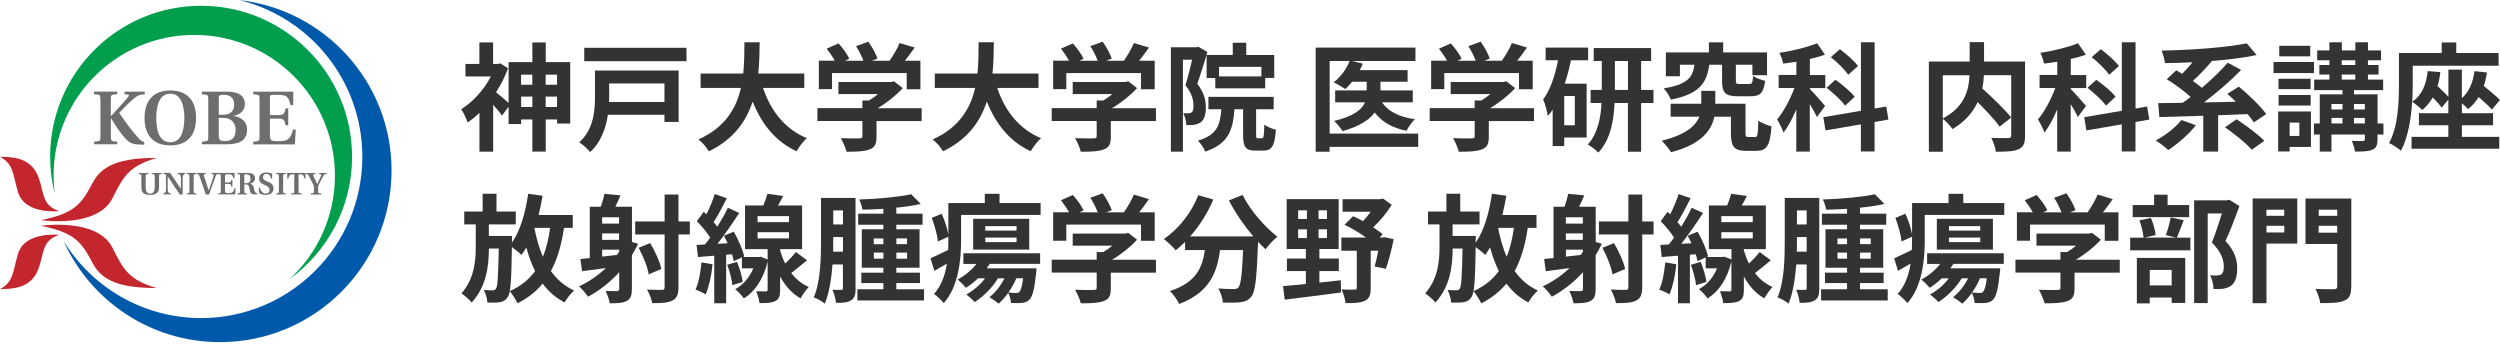 <svg width="215" height="30" viewBox="0 0 215 30" fill="none" xmlns="http://www.w3.org/2000/svg">
<path d="M49.037 5.345V10.625H47.911V10.275H46.933V13.037H45.783V10.275H44.818V10.667H43.739V9.173L43.176 9.938C43.004 9.695 42.702 9.333 42.412 9.013V13.043H41.233V9.701C40.901 10.021 40.557 10.305 40.213 10.536C40.112 10.216 39.84 9.618 39.656 9.398C40.652 8.782 41.618 7.727 42.216 6.578H40.03V5.499H41.227V3.645H42.406V5.499H42.821L43.034 5.452L43.686 5.873C43.437 6.596 43.069 7.295 42.661 7.935C42.963 8.166 43.467 8.61 43.739 8.853V5.345H45.783V3.65H46.933V5.345H49.037ZM44.812 6.424V7.289H45.778V6.424H44.812ZM45.783 9.203V8.308H44.818V9.203H45.783ZM46.927 6.424V7.289H47.905V6.424H46.927ZM47.905 9.203V8.308H46.927V9.203H47.905Z" fill="#333333"/>
<path d="M58.363 10.489H57.143V9.872H52.278C52.106 11.022 51.685 12.237 50.749 13.078C50.565 12.835 50.085 12.391 49.812 12.242C51.063 11.123 51.169 9.511 51.169 8.284V6.068H58.363V10.489ZM59.039 4.112V5.262H50.245V4.112H59.039ZM52.39 7.176V8.296C52.39 8.444 52.39 8.61 52.378 8.77H57.143V7.176H52.39Z" fill="#333333"/>
<path d="M65.621 7.567C66.285 9.528 67.505 11.111 69.39 11.881C69.088 12.13 68.696 12.669 68.501 13.007C66.676 12.154 65.508 10.678 64.726 8.734C64.181 10.417 63.096 11.988 60.957 13.013C60.768 12.681 60.412 12.248 60.062 11.994C62.368 10.969 63.328 9.291 63.719 7.561H60.252V6.323H63.92C64.021 5.375 64.009 4.462 64.021 3.632H65.331C65.319 4.456 65.313 5.386 65.212 6.323H69.171V7.561H65.627L65.621 7.567Z" fill="#333333"/>
<path d="M79.257 10.412H75.381V11.751C75.381 12.373 75.251 12.687 74.759 12.859C74.285 13.031 73.663 13.049 72.803 13.049C72.721 12.705 72.489 12.201 72.312 11.881C72.958 11.911 73.704 11.911 73.906 11.899C74.119 11.899 74.166 11.857 74.166 11.715V10.406H70.297V9.297H74.166V8.64H74.741C75.002 8.48 75.275 8.29 75.517 8.089H72.104V7.052H76.626L76.886 6.992L77.639 7.579C77.076 8.195 76.288 8.829 75.476 9.303H79.263V10.412H79.257ZM71.547 7.668H70.421V5.22H71.79C71.606 4.889 71.334 4.498 71.097 4.183L72.116 3.733C72.466 4.124 72.869 4.658 73.035 5.055L72.673 5.226H74.255C74.113 4.835 73.864 4.349 73.621 3.97L74.676 3.585C74.996 4.018 75.328 4.634 75.464 5.037L74.978 5.226H76.501C76.833 4.752 77.177 4.166 77.366 3.698L78.664 4.089C78.391 4.48 78.101 4.877 77.817 5.226H79.156V7.674H77.977V6.281H71.553V7.674L71.547 7.668Z" fill="#333333"/>
<path d="M85.761 7.567C86.425 9.528 87.646 11.111 89.53 11.881C89.228 12.13 88.837 12.669 88.641 13.007C86.816 12.154 85.649 10.678 84.867 8.734C84.322 10.417 83.237 11.988 81.098 13.013C80.908 12.681 80.553 12.248 80.203 11.994C82.508 10.969 83.468 9.291 83.859 7.561H80.393V6.323H84.061C84.162 5.375 84.15 4.462 84.162 3.632H85.471C85.459 4.456 85.453 5.386 85.353 6.323H89.311V7.561H85.767L85.761 7.567Z" fill="#333333"/>
<path d="M99.405 10.412H95.53V11.751C95.53 12.373 95.399 12.687 94.907 12.859C94.433 13.031 93.811 13.049 92.952 13.049C92.869 12.705 92.638 12.201 92.46 11.881C93.106 11.911 93.853 11.911 94.054 11.899C94.267 11.899 94.315 11.857 94.315 11.715V10.406H90.445V9.297H94.315V8.64H94.89C95.15 8.48 95.423 8.29 95.666 8.089H92.253V7.052H96.774L97.035 6.992L97.787 7.579C97.224 8.195 96.436 8.829 95.624 9.303H99.411V10.412H99.405ZM91.696 7.668H90.57V5.22H91.939C91.755 4.889 91.482 4.498 91.245 4.183L92.264 3.733C92.614 4.124 93.017 4.658 93.183 5.055L92.822 5.226H94.404C94.261 4.835 94.013 4.349 93.77 3.97L94.825 3.585C95.144 4.018 95.476 4.634 95.613 5.037L95.127 5.226H96.65C96.981 4.752 97.325 4.166 97.515 3.698L98.812 4.089C98.54 4.48 98.25 4.877 97.965 5.226H99.304V7.674H98.125V6.281H91.702V7.674L91.696 7.668Z" fill="#333333"/>
<path d="M103.842 4.468C103.581 5.322 103.249 6.424 102.965 7.206C103.569 7.971 103.7 8.646 103.7 9.233C103.7 9.879 103.569 10.299 103.255 10.524C103.095 10.637 102.9 10.696 102.669 10.738C102.497 10.756 102.266 10.768 102.023 10.756C102.011 10.471 101.922 10.021 101.762 9.736C101.946 9.748 102.082 9.748 102.206 9.748C102.319 9.736 102.408 9.719 102.491 9.659C102.603 9.576 102.639 9.375 102.639 9.096C102.639 8.634 102.509 8.006 101.946 7.336C102.147 6.702 102.36 5.825 102.52 5.138H101.732V13.043H100.695V4.065H102.882L103.054 4.018L103.842 4.474V4.468ZM108.517 11.893C108.677 11.893 108.707 11.745 108.731 10.714C108.95 10.898 109.436 11.088 109.726 11.159C109.626 12.569 109.365 12.954 108.648 12.954H107.972C107.095 12.954 106.906 12.61 106.906 11.585V9.399H106.159C106.04 11.224 105.614 12.379 103.652 13.037C103.552 12.753 103.249 12.314 103.018 12.101C104.63 11.615 104.932 10.803 105.033 9.399H103.925V8.332H109.537V9.399H108.026V11.573C108.026 11.864 108.043 11.893 108.186 11.893H108.517ZM106.017 4.729V3.674H107.178V4.729H109.584V6.702H108.808V7.597H104.517V6.708H103.771V4.723H106.017V4.729ZM108.482 5.748H104.837V6.572H108.482V5.748Z" fill="#333333"/>
<path d="M121.96 12.628H114.345V13.049H113.148V4.095H121.729V5.244H116.277L117.196 5.475C117.125 5.665 117.036 5.849 116.935 6.032H121.053V7.028H118.719V7.775H121.498V8.8H118.849C119.382 9.588 120.342 10.068 121.682 10.252C121.421 10.495 121.107 10.939 120.965 11.247C119.714 10.998 118.837 10.471 118.227 9.677C117.765 10.299 116.917 10.868 115.465 11.277C115.317 11.034 114.974 10.625 114.731 10.4C116.443 9.997 117.131 9.404 117.391 8.8H114.825V7.775H117.534V7.028H116.283C116.094 7.271 115.892 7.478 115.691 7.662C115.459 7.49 114.968 7.212 114.695 7.075C115.288 6.631 115.803 5.938 116.064 5.244H114.351V11.49H121.966V12.628H121.96Z" fill="#333333"/>
<path d="M131.913 10.412H128.037V11.751C128.037 12.373 127.907 12.687 127.415 12.859C126.941 13.031 126.319 13.049 125.46 13.049C125.377 12.705 125.146 12.201 124.968 11.881C125.614 11.911 126.36 11.911 126.562 11.899C126.775 11.899 126.823 11.857 126.823 11.715V10.406H122.953V9.297H126.823V8.64H127.397C127.658 8.48 127.931 8.29 128.174 8.089H124.76V7.052H129.282L129.543 6.992L130.301 7.579C129.738 8.195 128.95 8.829 128.138 9.303H131.925V10.412H131.913ZM124.203 7.668H123.078V5.22H124.446C124.263 4.889 123.996 4.498 123.753 4.183L124.772 3.733C125.122 4.124 125.531 4.658 125.691 5.055L125.329 5.226H126.912C126.769 4.835 126.52 4.349 126.278 3.97L127.332 3.585C127.652 4.018 127.99 4.634 128.12 5.037L127.635 5.226H129.157C129.489 4.752 129.833 4.166 130.023 3.698L131.32 4.089C131.048 4.48 130.757 4.877 130.473 5.226H131.812V7.674H130.633V6.281H124.209V7.674L124.203 7.668Z" fill="#333333"/>
<path d="M135.099 5.191C134.969 5.867 134.785 6.548 134.566 7.194H136.45V11.828H134.524V12.563H133.529V9.428C133.398 9.618 133.256 9.813 133.114 9.979C133.072 9.659 132.871 8.889 132.711 8.551C133.327 7.727 133.736 6.507 133.991 5.185H132.924V4.095H136.58V5.185H135.099V5.191ZM135.431 8.255H134.524V10.773H135.431V8.255ZM142.198 8.859H141.137V13.049H140V8.859H138.85C138.791 10.341 138.5 12.024 137.458 13.12C137.256 12.906 136.823 12.575 136.551 12.426C137.416 11.49 137.671 10.092 137.73 8.859H136.794V7.733H137.754V5.244H137.06V4.136H141.997V5.244H141.137V7.733H142.198V8.859ZM140.006 7.733V5.244H138.88V7.733H140.006Z" fill="#333333"/>
<path d="M150.932 11.793C151.145 11.793 151.181 11.621 151.222 10.364C151.465 10.578 152.028 10.779 152.348 10.868C152.235 12.527 151.927 12.972 151.056 12.972H150.149C149.16 12.972 148.858 12.628 148.858 11.449V10.039H147.435C147.187 11.206 146.327 12.415 143.708 13.09C143.536 12.788 143.163 12.367 142.914 12.101C145.012 11.579 145.835 10.803 146.15 10.033H143.673V8.924H146.31V7.816H147.518V8.924H150.114V11.431C150.114 11.745 150.155 11.781 150.363 11.781H150.92L150.932 11.793ZM146.997 5.565C146.778 7.117 146.203 8.071 143.69 8.569C143.59 8.267 143.299 7.822 143.074 7.603C145.16 7.259 145.575 6.637 145.723 5.57H144.473V6.56H143.264V4.504H146.967V3.639H148.194V4.504H151.963V6.465H150.706V5.57H149.284V6.922C149.284 7.194 149.326 7.224 149.628 7.224H150.434C150.677 7.224 150.724 7.135 150.766 6.536C150.985 6.696 151.483 6.88 151.803 6.951C151.672 8 151.358 8.279 150.564 8.279H149.438C148.342 8.279 148.099 7.947 148.099 6.939V5.57H146.991L146.997 5.565Z" fill="#333333"/>
<path d="M156.247 10.056C156.129 9.771 155.886 9.351 155.643 8.948V13.037H154.481V9.41C154.15 10.186 153.776 10.903 153.385 11.407C153.273 11.063 153.012 10.571 152.828 10.269C153.391 9.623 153.954 8.545 154.321 7.567H152.964V6.447H154.487V5.309C154.096 5.369 153.723 5.428 153.35 5.469C153.308 5.197 153.16 4.806 153.03 4.545C154.179 4.373 155.435 4.059 156.271 3.721L156.947 4.699C156.555 4.847 156.111 4.972 155.649 5.072V6.453H156.976V7.573H155.649V7.656C155.939 7.94 156.769 8.883 156.958 9.114L156.253 10.062L156.247 10.056ZM161.213 10.489V13.025H160.034V10.696L156.994 11.217L156.804 10.08L160.04 9.528V3.632H161.219V9.333L162.215 9.161L162.404 10.281L161.213 10.494V10.489ZM158.683 9.09C158.369 8.646 157.664 8 157.083 7.549L157.847 6.862C158.422 7.265 159.169 7.887 159.501 8.32L158.683 9.084V9.09ZM158.944 6.429C158.659 5.997 158.007 5.351 157.444 4.918L158.232 4.231C158.778 4.646 159.483 5.238 159.785 5.683L158.949 6.429H158.944Z" fill="#333333"/>
<path d="M174.155 11.668C174.155 12.314 174.025 12.646 173.598 12.835C173.183 13.025 172.537 13.049 171.643 13.049C171.601 12.705 171.423 12.171 171.252 11.857C171.844 11.887 172.52 11.875 172.709 11.875C172.899 11.863 172.964 11.816 172.964 11.632V6.465H170.618C170.6 6.838 170.558 7.212 170.475 7.603C171.335 8.379 172.419 9.416 172.964 10.109L171.975 10.886C171.572 10.329 170.813 9.517 170.078 8.782C169.687 9.629 169.012 10.453 167.915 11.099C167.744 10.856 167.37 10.435 167.08 10.21V13.049H165.883V5.292H169.391V3.621H170.629V5.292H174.155V11.656V11.668ZM167.08 10.186C168.982 9.197 169.326 7.709 169.379 6.471H167.08V10.186Z" fill="#333333"/>
<path d="M178.685 10.056C178.566 9.771 178.323 9.351 178.08 8.948V13.037H176.919V9.41C176.587 10.186 176.214 10.903 175.823 11.407C175.71 11.063 175.449 10.571 175.266 10.269C175.829 9.623 176.392 8.545 176.759 7.567H175.402V6.447H176.925V5.309C176.534 5.369 176.16 5.428 175.787 5.469C175.746 5.197 175.597 4.806 175.467 4.545C176.617 4.373 177.873 4.059 178.709 3.721L179.384 4.699C178.993 4.847 178.549 4.972 178.086 5.072V6.453H179.414V7.573H178.086V7.656C178.377 7.94 179.206 8.883 179.396 9.114L178.691 10.062L178.685 10.056ZM183.651 10.489V13.025H182.471V10.696L179.431 11.217L179.242 10.08L182.477 9.528V3.632H183.657V9.333L184.652 9.161L184.842 10.281L183.651 10.494V10.489ZM181.12 9.09C180.806 8.646 180.101 8 179.52 7.549L180.285 6.862C180.86 7.265 181.606 7.887 181.938 8.32L181.12 9.084V9.09ZM181.381 6.429C181.097 5.997 180.445 5.351 179.882 4.918L180.67 4.231C181.215 4.646 181.92 5.238 182.223 5.683L181.387 6.429H181.381Z" fill="#333333"/>
<path d="M188.845 10.773C188.223 11.567 187.251 12.397 186.469 12.901C186.22 12.67 185.693 12.267 185.391 12.077C186.208 11.656 187.085 10.969 187.607 10.323L188.845 10.773ZM193.823 10.518C193.693 10.305 193.503 10.068 193.29 9.813C192.442 9.843 191.595 9.884 190.759 9.914V13.037H189.479V9.956C188.069 10.003 186.748 10.039 185.705 10.068L185.604 8.871C186.22 8.859 186.931 8.853 187.708 8.842C187.927 8.693 188.158 8.522 188.395 8.338C187.844 7.834 187.026 7.23 186.339 6.809L187.162 6.045C187.322 6.133 187.494 6.234 187.666 6.347C187.968 6.045 188.282 5.701 188.555 5.357C187.749 5.399 186.943 5.416 186.185 5.428C186.155 5.114 186.013 4.634 185.894 4.35C188.496 4.302 191.435 4.089 193.225 3.728L194.072 4.735C192.946 4.978 191.583 5.138 190.185 5.25L190.214 5.268C189.711 5.861 189.118 6.477 188.585 6.963C188.869 7.165 189.142 7.366 189.361 7.556C190.185 6.85 190.991 6.074 191.589 5.393L192.739 6.015C191.802 6.981 190.635 7.976 189.545 8.806C190.433 8.794 191.358 8.776 192.282 8.747C192.033 8.504 191.779 8.273 191.548 8.071L192.537 7.449C193.355 8.124 194.404 9.12 194.896 9.807L193.829 10.53L193.823 10.518ZM192.342 10.258C193.136 10.773 194.202 11.556 194.73 12.113L193.651 12.877C193.189 12.332 192.152 11.508 191.346 10.945L192.342 10.258Z" fill="#333333"/>
<path d="M199.008 6.281H195.523V5.333H199.008V6.281ZM198.741 12.634H196.91V13.025H195.92V9.588H198.741V12.628V12.634ZM198.712 7.668H195.95V6.773H198.712V7.668ZM195.956 8.171H198.717V9.078H195.956V8.171ZM198.682 4.847H196.015V3.94H198.682V4.847ZM196.91 10.542V11.691H197.746V10.542H196.91ZM204.969 11.567H204.465V11.982C204.465 12.486 204.365 12.728 204.021 12.877C203.689 13.025 203.197 13.037 202.522 13.037C202.492 12.752 202.374 12.373 202.249 12.112C202.64 12.13 203.085 12.13 203.203 12.13C203.334 12.118 203.375 12.088 203.375 11.97V11.567H200.507V13.037H199.5V11.567H198.996V10.619H199.5V8.112H201.455V7.751H199.02V6.844H200.329V6.412H199.464V5.588H200.329V5.185H199.28V4.337H200.329V3.632H201.396V4.337H202.563V3.632H203.642V4.337H204.768V5.185H203.642V5.588H204.56V6.412H203.642V6.844H204.951V7.751H202.445V8.112H204.471V10.619H204.975V11.567H204.969ZM200.507 8.942V9.416H201.455V8.942H200.507ZM200.507 10.619H201.455V10.145H200.507V10.619ZM201.39 5.588H202.557V5.185H201.39V5.588ZM201.39 6.844H202.557V6.412H201.39V6.844ZM202.439 8.942V9.416H203.375V8.942H202.439ZM203.375 10.619V10.145H202.439V10.619H203.375Z" fill="#333333"/>
<path d="M211.713 11.769H214.936V12.794H207.393V11.769H210.557V10.773H208.027V9.736H210.557V8.569L209.982 9.256C209.822 9.013 209.52 8.693 209.218 8.379C208.975 8.8 208.673 9.167 208.311 9.458C208.128 9.268 207.689 8.912 207.446 8.753C207.357 10.181 207.102 11.816 206.48 12.966C206.267 12.764 205.745 12.421 205.461 12.302C206.249 10.862 206.308 8.758 206.308 7.289V4.557H209.988V3.65H211.239V4.557H214.877V5.653H207.493V7.295C207.493 7.727 207.482 8.219 207.452 8.753C208.276 8.201 208.661 7.283 208.779 6.116L209.87 6.198C209.822 6.631 209.739 7.046 209.627 7.407C209.97 7.721 210.332 8.059 210.563 8.332V5.985H211.719V8.444C212.335 7.899 212.679 7.093 212.809 6.116L213.876 6.234C213.816 6.649 213.727 7.04 213.603 7.39C214.119 7.804 214.681 8.278 214.996 8.598L214.302 9.422C214.053 9.132 213.609 8.729 213.164 8.344C212.922 8.747 212.619 9.096 212.258 9.381C212.145 9.25 211.938 9.061 211.724 8.889V9.736H214.403V10.773H211.724V11.769H211.713Z" fill="#333333"/>
<path d="M48.505 19.597C48.286 21.066 47.93 22.299 47.379 23.312C47.895 24.029 48.547 24.61 49.376 24.983C49.092 25.226 48.73 25.689 48.553 26.009C47.788 25.606 47.16 25.06 46.668 24.385C46.105 25.078 45.388 25.635 44.505 26.086C44.393 25.825 44.049 25.291 43.842 25.037C44.778 24.616 45.483 24.047 46.016 23.312C45.714 22.696 45.459 22.015 45.264 21.28C45.133 21.511 44.991 21.724 44.843 21.926C44.683 21.742 44.31 21.463 44.025 21.25C43.978 24.101 43.924 25.197 43.664 25.552C43.474 25.837 43.279 25.938 43 25.985C42.739 26.032 42.336 26.032 41.922 26.026C41.892 25.706 41.773 25.238 41.608 24.936C41.928 24.966 42.212 24.966 42.372 24.966C42.49 24.977 42.585 24.936 42.662 24.817C42.793 24.616 42.852 23.757 42.893 21.375H42.046C42.034 22.969 41.815 24.646 40.565 26.02C40.363 25.76 39.978 25.434 39.688 25.232C40.766 23.982 40.914 22.542 40.914 21.244V19.301H39.925V18.192H41.507V16.664H42.698V18.192H44.357V19.301H42.04V20.29H44.037C44.037 20.29 44.037 20.634 44.025 20.764V20.865C44.748 19.84 45.193 18.275 45.424 16.664L46.662 16.835C46.573 17.398 46.449 17.955 46.319 18.489H49.258V19.597H48.505ZM45.969 19.668C46.141 20.533 46.372 21.351 46.692 22.086C46.982 21.363 47.184 20.533 47.314 19.597H45.987L45.969 19.668Z" fill="#333333"/>
<path d="M54.875 20.972C54.715 21.315 54.532 21.635 54.342 21.949V24.853C54.342 25.386 54.241 25.689 53.921 25.872C53.578 26.056 53.127 26.085 52.44 26.085C52.392 25.783 52.221 25.297 52.078 25.019C52.493 25.037 52.926 25.037 53.068 25.037C53.198 25.025 53.252 24.989 53.252 24.835V23.413C52.464 24.278 51.551 24.995 50.573 25.517C50.419 25.286 50.028 24.823 49.797 24.622C50.644 24.231 51.426 23.697 52.102 23.052C51.367 23.152 50.662 23.241 50.058 23.324L49.915 22.275L50.721 22.192V17.778H51.669C51.788 17.422 51.924 16.989 51.983 16.669L53.364 16.8C53.216 17.149 53.062 17.493 52.92 17.778H54.348V20.812L54.881 20.972H54.875ZM53.24 18.684H51.782V19.229H53.24V18.684ZM53.24 20.071H51.782V20.628H53.24V20.071ZM51.782 22.068L53.062 21.926C53.121 21.837 53.181 21.742 53.246 21.653V21.469H51.788V22.062L51.782 22.068ZM59.326 20.166H58.348V24.699C58.348 25.321 58.206 25.653 57.844 25.837C57.459 26.038 56.908 26.08 56.09 26.068C56.043 25.754 55.829 25.22 55.646 24.9C56.203 24.93 56.742 24.93 56.926 24.93C57.109 24.918 57.157 24.871 57.157 24.687V20.166H54.626V19.046H57.157V16.729H58.348V19.046H59.326V20.166ZM55.788 23.597C55.699 22.98 55.314 22.038 54.923 21.309L55.918 20.906C56.339 21.612 56.754 22.518 56.872 23.134L55.782 23.597H55.788Z" fill="#333333"/>
<path d="M61.282 22.72C61.193 23.68 60.968 24.675 60.69 25.321C60.488 25.179 60.056 24.989 59.812 24.9C60.103 24.308 60.245 23.407 60.328 22.566L61.288 22.726L61.282 22.72ZM69.412 22.376C68.95 22.761 68.464 23.17 68.043 23.484C68.429 23.976 68.921 24.403 69.555 24.681C69.341 24.9 68.998 25.369 68.849 25.659C68.061 25.215 67.492 24.521 67.089 23.774V24.924C67.089 25.44 67.006 25.718 66.686 25.884C66.366 26.056 65.934 26.068 65.318 26.068C65.276 25.766 65.163 25.345 65.033 25.049C65.377 25.06 65.75 25.06 65.857 25.06C65.987 25.049 66.017 25.019 66.017 24.918V22.5C65.644 24.029 64.909 25.09 63.972 25.665C63.818 25.446 63.451 25.031 63.226 24.871C63.913 24.497 64.452 23.881 64.784 23.075H63.806V22.139L63.101 22.459C63.072 22.287 63.012 22.086 62.953 21.866L62.45 21.908V26.08H61.424V21.991L60.026 22.104L59.907 21.066L60.63 21.025C60.778 20.841 60.932 20.64 61.081 20.432C60.796 19.982 60.334 19.437 59.931 19.022L60.518 18.216C60.589 18.287 60.666 18.358 60.749 18.43C61.033 17.872 61.312 17.203 61.472 16.687L62.509 17.049C62.153 17.742 61.744 18.542 61.371 19.105C61.489 19.235 61.602 19.378 61.691 19.496C62.041 18.933 62.367 18.358 62.598 17.866L63.575 18.317C63.018 19.164 62.337 20.16 61.703 20.966L62.58 20.918C62.479 20.699 62.367 20.474 62.26 20.272L63.107 19.923C63.498 20.61 63.883 21.493 64.002 22.056L63.889 22.104H65.229L65.412 22.074L66.017 22.317V21.428H64.073V17.671H65.644C65.786 17.339 65.916 16.966 65.999 16.664L67.35 16.853C67.208 17.138 67.06 17.416 66.906 17.671H68.98V21.428H67.084V21.517C67.196 21.89 67.332 22.281 67.528 22.666C67.872 22.335 68.215 21.973 68.446 21.671L69.412 22.388V22.376ZM63.38 22.518C63.611 23.063 63.812 23.769 63.872 24.243L62.983 24.527C62.941 24.053 62.752 23.33 62.538 22.773L63.374 22.524L63.38 22.518ZM65.152 19.105H67.854V18.59H65.152V19.105ZM65.152 20.503H67.854V19.97H65.152V20.503Z" fill="#333333"/>
<path d="M73.587 24.776C73.587 25.297 73.504 25.641 73.202 25.824C72.9 26.014 72.497 26.055 71.892 26.044C71.875 25.741 71.733 25.22 71.59 24.918C71.91 24.936 72.242 24.93 72.343 24.93C72.455 24.93 72.491 24.888 72.491 24.77V22.743H71.596C71.507 23.94 71.324 25.178 70.933 26.109C70.719 25.925 70.257 25.664 69.984 25.576C70.577 24.183 70.607 22.162 70.607 20.681V17.025H73.575V24.782L73.587 24.776ZM72.497 21.641V20.39H71.661V20.663C71.661 20.965 71.661 21.297 71.65 21.641H72.497ZM71.661 18.097V19.306H72.497V18.097H71.661ZM79.466 24.876V25.842H73.735V24.876H75.969V24.343H74.073V23.448H75.969V23.027H74.115V19.715H75.969V19.33H73.806V18.376H75.969V17.961C75.353 18.002 74.749 18.02 74.174 18.032C74.132 17.789 74.014 17.386 73.889 17.155C75.46 17.108 77.297 16.942 78.364 16.705L79.187 17.54C78.565 17.682 77.836 17.789 77.084 17.86V18.376H79.341V19.33H77.084V19.715H79.081V23.027H77.084V23.448H79.116V24.343H77.084V24.876H79.46H79.466ZM75.146 21.001H75.969V20.509H75.146V21.001ZM75.975 22.245V21.724H75.152V22.245H75.975ZM77.089 20.503V20.995H78.008V20.503H77.089ZM78.008 21.724H77.089V22.245H78.008V21.724Z" fill="#333333"/>
<path d="M89.493 17.475V18.483H82.654V20.711C82.654 22.323 82.435 24.657 81.161 26.068C80.989 25.849 80.545 25.422 80.326 25.28C80.978 24.545 81.292 23.608 81.434 22.672C81.072 22.886 80.711 23.093 80.355 23.294L80.023 22.216C80.415 22.044 80.96 21.772 81.546 21.493C81.558 21.221 81.558 20.96 81.558 20.705V20.361L80.663 20.764C80.616 20.243 80.379 19.395 80.13 18.738L80.983 18.382C81.244 18.945 81.469 19.65 81.558 20.166V17.463H84.693V16.669H85.961V17.463H89.499L89.493 17.475ZM82.844 21.783H89.451V22.69H85.12C85.037 22.82 84.948 22.951 84.859 23.075H89.149C89.149 23.075 89.131 23.336 89.108 23.478C88.966 24.871 88.794 25.493 88.545 25.754C88.361 25.943 88.171 26.014 87.922 26.044C87.709 26.074 87.336 26.074 86.945 26.056C86.933 25.795 86.844 25.44 86.702 25.191C86.447 25.54 86.168 25.866 85.878 26.115C85.706 25.955 85.315 25.683 85.084 25.564C85.606 25.161 86.062 24.575 86.382 23.934H85.825C85.321 24.77 84.575 25.493 83.822 25.979C83.674 25.795 83.318 25.487 83.105 25.327C83.721 24.983 84.296 24.503 84.717 23.934H84.112C83.78 24.255 83.425 24.527 83.075 24.752C82.927 24.569 82.572 24.207 82.352 24.047C82.969 23.715 83.549 23.241 83.976 22.696H82.85V21.789L82.844 21.783ZM88.515 18.815V21.463H83.692V18.815H88.515ZM87.425 19.449H84.734V19.834H87.425V19.449ZM87.425 20.432H84.734V20.823H87.425V20.432ZM87.407 23.928C87.223 24.373 86.986 24.782 86.72 25.155C87.01 25.185 87.265 25.197 87.383 25.197C87.514 25.197 87.585 25.179 87.668 25.096C87.786 24.977 87.899 24.651 87.988 23.928H87.401H87.407Z" fill="#333333"/>
<path d="M99.405 23.448H95.53V24.787C95.53 25.41 95.399 25.724 94.907 25.895C94.433 26.067 93.811 26.085 92.952 26.085C92.869 25.741 92.638 25.238 92.46 24.918C93.106 24.947 93.853 24.947 94.054 24.936C94.267 24.936 94.315 24.894 94.315 24.752V23.442H90.445V22.334H94.315V21.676H94.89C95.15 21.516 95.423 21.327 95.666 21.125H92.253V20.088H96.774L97.035 20.029L97.787 20.616C97.224 21.232 96.436 21.866 95.624 22.34H99.411V23.448H99.405ZM91.696 20.704H90.57V18.257H91.939C91.755 17.925 91.482 17.534 91.245 17.22L92.264 16.77C92.614 17.161 93.017 17.694 93.183 18.091L92.822 18.263H94.404C94.261 17.872 94.013 17.386 93.77 17.007L94.825 16.622C95.144 17.054 95.476 17.67 95.613 18.073L95.127 18.263H96.65C96.981 17.789 97.325 17.202 97.515 16.734L98.812 17.125C98.54 17.516 98.25 17.913 97.965 18.263H99.304V20.71H98.125V19.318H91.702V20.71L91.696 20.704Z" fill="#333333"/>
<path d="M106.865 16.776C107.499 18.056 108.761 19.514 109.858 20.361C109.538 20.61 109.069 21.096 108.838 21.44C108.625 21.25 108.418 21.025 108.192 20.794V20.865C108.08 23.905 107.961 25.096 107.606 25.517C107.357 25.837 107.084 25.937 106.687 25.991C106.344 26.038 105.763 26.038 105.164 26.02C105.147 25.659 104.981 25.155 104.773 24.811C105.33 24.853 105.852 24.859 106.101 24.859C106.284 24.859 106.391 24.841 106.504 24.717C106.705 24.503 106.818 23.608 106.907 21.505H104.921C104.673 23.437 104.015 25.161 101.407 26.139C101.253 25.795 100.904 25.303 100.613 25.031C102.889 24.296 103.416 22.974 103.618 21.505H101.917V20.8C101.656 21.072 101.384 21.315 101.111 21.523C100.892 21.25 100.376 20.77 100.086 20.557C101.342 19.709 102.45 18.323 103.055 16.788L104.347 17.161C103.855 18.323 103.15 19.431 102.35 20.331H107.789C106.995 19.407 106.237 18.299 105.686 17.238L106.865 16.764V16.776Z" fill="#333333"/>
<path d="M113.473 24.302C114.077 24.242 114.693 24.171 115.304 24.1L115.333 25.149C113.621 25.392 111.796 25.599 110.486 25.771L110.344 24.604C110.889 24.557 111.564 24.503 112.305 24.42V23.312H110.676V22.234H112.305V21.416H110.652V17.126H115.126V21.416H113.467V22.234H115.138V23.312H113.467V24.302H113.473ZM111.642 18.832H112.394V18.086H111.642V18.832ZM111.642 20.474H112.394V19.721H111.642V20.474ZM114.118 18.086H113.396V18.832H114.118V18.086ZM114.118 19.721H113.396V20.474H114.118V19.721ZM119.861 20.569C119.677 21.463 119.416 22.471 119.185 23.117L118.219 22.915C118.32 22.566 118.432 22.068 118.533 21.564H117.881V24.776C117.881 25.351 117.769 25.683 117.378 25.866C116.993 26.056 116.453 26.068 115.724 26.068C115.683 25.724 115.523 25.22 115.375 24.888C115.825 24.918 116.341 24.918 116.483 24.906C116.631 24.906 116.684 24.877 116.684 24.746V21.564H115.357V20.426H117.472C116.921 20.023 116.234 19.62 115.63 19.33L116.364 18.595C116.637 18.714 116.927 18.856 117.218 19.016C117.437 18.773 117.68 18.494 117.881 18.21H115.464V17.131H118.675L118.936 17.072L119.689 17.617C119.286 18.269 118.699 18.986 118.095 19.549C118.397 19.763 118.687 19.952 118.912 20.136L118.652 20.426H118.883L119.055 20.397L119.861 20.569Z" fill="#333333"/>
<path d="M131.388 19.597C131.169 21.066 130.813 22.299 130.262 23.312C130.778 24.029 131.429 24.61 132.259 24.983C131.975 25.226 131.613 25.689 131.435 26.009C130.671 25.606 130.043 25.06 129.551 24.385C128.988 25.078 128.271 25.635 127.388 26.086C127.275 25.825 126.932 25.291 126.724 25.037C127.661 24.616 128.366 24.047 128.899 23.312C128.597 22.696 128.348 22.015 128.146 21.28C128.016 21.511 127.874 21.724 127.726 21.926C127.566 21.742 127.192 21.463 126.908 21.25C126.861 24.101 126.807 25.197 126.547 25.552C126.357 25.837 126.161 25.938 125.883 25.985C125.622 26.032 125.219 26.032 124.804 26.026C124.775 25.706 124.656 25.238 124.49 24.936C124.81 24.966 125.095 24.966 125.255 24.966C125.373 24.977 125.468 24.936 125.545 24.817C125.675 24.616 125.735 23.757 125.776 21.375H124.929C124.917 22.969 124.698 24.646 123.447 26.02C123.246 25.76 122.861 25.434 122.57 25.232C123.649 23.982 123.797 22.542 123.797 21.244V19.301H122.807V18.192H124.39V16.664H125.581V18.192H127.24V19.301H124.923V20.29H126.92C126.92 20.29 126.92 20.634 126.908 20.764V20.865C127.631 19.84 128.075 18.275 128.306 16.664L129.545 16.835C129.456 17.398 129.332 17.955 129.201 18.489H132.14V19.597H131.382H131.388ZM128.852 19.668C129.024 20.533 129.255 21.351 129.575 22.086C129.865 21.363 130.066 20.533 130.197 19.597H128.869L128.852 19.668Z" fill="#333333"/>
<path d="M137.758 20.972C137.598 21.315 137.414 21.635 137.225 21.949V24.853C137.225 25.386 137.124 25.689 136.804 25.872C136.46 26.056 136.01 26.085 135.323 26.085C135.275 25.783 135.103 25.297 134.961 25.019C135.376 25.037 135.809 25.037 135.951 25.037C136.081 25.025 136.134 24.989 136.134 24.835V23.413C135.346 24.278 134.434 24.995 133.456 25.517C133.308 25.286 132.911 24.823 132.68 24.622C133.527 24.231 134.309 23.697 134.985 23.052C134.25 23.152 133.545 23.241 132.94 23.324L132.798 22.275L133.604 22.192V17.778H134.552C134.671 17.422 134.801 16.989 134.866 16.669L136.247 16.8C136.099 17.149 135.945 17.493 135.803 17.778H137.231V20.812L137.764 20.972H137.758ZM136.123 18.684H134.665V19.229H136.123V18.684ZM136.123 20.071H134.665V20.628H136.123V20.071ZM134.665 22.068L135.945 21.926C136.004 21.837 136.063 21.742 136.129 21.653V21.469H134.671V22.062L134.665 22.068ZM142.208 20.166H141.231V24.699C141.231 25.321 141.088 25.653 140.727 25.837C140.342 26.038 139.791 26.08 138.973 26.068C138.925 25.754 138.712 25.22 138.528 24.9C139.08 24.93 139.625 24.93 139.808 24.93C139.992 24.918 140.04 24.871 140.04 24.687V20.166H137.509V19.046H140.04V16.729H141.231V19.046H142.208V20.166ZM138.671 23.597C138.582 22.98 138.197 22.038 137.806 21.309L138.801 20.906C139.222 21.612 139.637 22.518 139.761 23.134L138.671 23.597Z" fill="#333333"/>
<path d="M144.165 22.72C144.076 23.68 143.851 24.675 143.572 25.321C143.371 25.179 142.938 24.989 142.695 24.9C142.986 24.308 143.128 23.407 143.211 22.566L144.171 22.726L144.165 22.72ZM152.295 22.376C151.833 22.761 151.347 23.17 150.926 23.484C151.311 23.976 151.803 24.403 152.437 24.681C152.224 24.9 151.886 25.369 151.732 25.659C150.944 25.215 150.375 24.521 149.972 23.774V24.924C149.972 25.44 149.889 25.718 149.569 25.884C149.249 26.056 148.811 26.068 148.2 26.068C148.159 25.766 148.052 25.345 147.916 25.049C148.26 25.06 148.633 25.06 148.74 25.06C148.87 25.049 148.9 25.019 148.9 24.918V22.5C148.526 24.029 147.792 25.09 146.855 25.665C146.707 25.446 146.334 25.031 146.109 24.871C146.796 24.497 147.335 23.881 147.667 23.075H146.689V22.139L145.984 22.459C145.955 22.287 145.895 22.086 145.836 21.866L145.332 21.908V26.08H144.307V21.991L142.909 22.104L142.79 21.066L143.513 21.025C143.667 20.841 143.815 20.64 143.969 20.432C143.685 19.982 143.223 19.437 142.82 19.022L143.406 18.216C143.478 18.287 143.555 18.358 143.638 18.43C143.922 17.872 144.2 17.203 144.36 16.687L145.397 17.049C145.048 17.742 144.633 18.542 144.26 19.105C144.378 19.235 144.491 19.378 144.58 19.496C144.935 18.933 145.255 18.358 145.486 17.866L146.464 18.317C145.913 19.164 145.226 20.16 144.592 20.966L145.469 20.918C145.368 20.699 145.255 20.474 145.149 20.272L145.996 19.923C146.387 20.61 146.772 21.493 146.891 22.056L146.778 22.104H148.117L148.301 22.074L148.906 22.317V21.428H146.962V17.671H148.532C148.674 17.339 148.805 16.966 148.882 16.664L150.233 16.853C150.091 17.138 149.943 17.416 149.788 17.671H151.863V21.428H149.966V21.517C150.079 21.89 150.215 22.281 150.411 22.666C150.754 22.335 151.098 21.973 151.329 21.671L152.295 22.388V22.376ZM146.257 22.518C146.488 23.063 146.689 23.769 146.749 24.243L145.86 24.527C145.818 24.053 145.629 23.33 145.415 22.773L146.251 22.524L146.257 22.518ZM148.034 19.105H150.737V18.59H148.034V19.105ZM148.034 20.503H150.737V19.97H148.034V20.503Z" fill="#333333"/>
<path d="M156.464 24.776C156.464 25.297 156.381 25.641 156.079 25.824C155.777 26.014 155.374 26.055 154.769 26.044C154.752 25.741 154.609 25.22 154.467 24.918C154.787 24.936 155.125 24.93 155.226 24.93C155.338 24.93 155.374 24.888 155.374 24.77V22.743H154.479C154.39 23.94 154.206 25.178 153.815 26.109C153.602 25.925 153.14 25.664 152.867 25.576C153.46 24.183 153.489 22.162 153.489 20.681V17.025H156.458V24.782L156.464 24.776ZM155.374 21.641V20.39H154.538V20.663C154.538 20.965 154.538 21.297 154.526 21.641H155.374ZM154.538 18.097V19.306H155.374V18.097H154.538ZM162.343 24.876V25.842H156.612V24.876H158.846V24.343H156.95V23.448H158.846V23.027H156.992V19.715H158.846V19.33H156.683V18.376H158.846V17.961C158.23 18.002 157.626 18.02 157.051 18.032C157.009 17.789 156.891 17.386 156.766 17.155C158.337 17.108 160.174 16.942 161.24 16.705L162.064 17.54C161.442 17.682 160.713 17.789 159.96 17.86V18.376H162.218V19.33H159.96V19.715H161.957V23.027H159.96V23.448H161.993V24.343H159.96V24.876H162.337H162.343ZM158.023 21.001H158.846V20.509H158.023V21.001ZM158.846 22.245V21.724H158.023V22.245H158.846ZM159.966 20.503V20.995H160.885V20.503H159.966ZM160.885 21.724H159.966V22.245H160.885V21.724Z" fill="#333333"/>
<path d="M172.368 17.475V18.483H165.529V20.711C165.529 22.323 165.31 24.657 164.036 26.068C163.864 25.849 163.42 25.422 163.201 25.28C163.858 24.545 164.167 23.608 164.309 22.672C163.947 22.886 163.586 23.093 163.23 23.294L162.898 22.216C163.29 22.044 163.835 21.772 164.421 21.493C164.433 21.221 164.433 20.96 164.433 20.705V20.361L163.538 20.764C163.485 20.243 163.254 19.395 163.005 18.738L163.864 18.382C164.125 18.945 164.35 19.65 164.439 20.166V17.463H167.574V16.669H168.842V17.463H172.38L172.368 17.475ZM165.719 21.783H172.326V22.69H167.995C167.912 22.82 167.823 22.951 167.734 23.075H172.024C172.024 23.075 172.006 23.336 171.983 23.478C171.84 24.871 171.669 25.493 171.42 25.754C171.236 25.943 171.046 26.014 170.798 26.044C170.584 26.074 170.211 26.074 169.82 26.056C169.808 25.795 169.719 25.44 169.577 25.191C169.328 25.54 169.043 25.866 168.753 26.115C168.581 25.955 168.19 25.683 167.959 25.564C168.481 25.161 168.937 24.575 169.257 23.934H168.706C168.202 24.77 167.455 25.493 166.703 25.979C166.555 25.795 166.199 25.487 165.986 25.327C166.602 24.983 167.177 24.503 167.598 23.934H166.993C166.661 24.255 166.306 24.527 165.956 24.752C165.808 24.569 165.452 24.207 165.233 24.047C165.849 23.715 166.43 23.241 166.857 22.696H165.731V21.789L165.719 21.783ZM171.39 18.815V21.463H166.567V18.815H171.39ZM170.3 19.449H167.609V19.834H170.3V19.449ZM170.3 20.432H167.609V20.823H170.3V20.432ZM170.282 23.928C170.098 24.373 169.861 24.782 169.595 25.155C169.885 25.185 170.14 25.197 170.258 25.197C170.389 25.197 170.46 25.179 170.543 25.096C170.661 24.977 170.774 24.651 170.863 23.928H170.276H170.282Z" fill="#333333"/>
<path d="M182.288 23.448H178.412V24.787C178.412 25.41 178.282 25.724 177.79 25.895C177.316 26.067 176.694 26.085 175.835 26.085C175.752 25.741 175.521 25.238 175.343 24.918C175.989 24.947 176.735 24.947 176.937 24.936C177.15 24.936 177.198 24.894 177.198 24.752V23.442H173.328V22.334H177.198V21.676H177.772C178.033 21.516 178.306 21.327 178.549 21.125H175.136V20.088H179.657L179.918 20.029L180.676 20.616C180.113 21.232 179.325 21.866 178.513 22.34H182.3V23.448H182.288ZM174.578 20.704H173.453V18.257H174.821C174.638 17.925 174.371 17.534 174.128 17.22L175.147 16.77C175.497 17.161 175.906 17.694 176.066 18.091L175.704 18.263H177.287C177.144 17.872 176.895 17.386 176.653 17.007L177.707 16.622C178.027 17.054 178.365 17.67 178.495 18.073L178.01 18.263H179.532C179.864 17.789 180.208 17.202 180.398 16.734L181.695 17.125C181.423 17.516 181.132 17.913 180.848 18.263H182.187V20.71H181.008V19.318H174.584V20.71L174.578 20.704Z" fill="#333333"/>
<path d="M187.8 18.945C187.58 19.496 187.379 20.053 187.207 20.438H188.374V21.528H183.195V20.438H184.345C184.315 20.035 184.161 19.413 183.995 18.945L184.973 18.743C185.186 19.194 185.346 19.798 185.388 20.213L184.44 20.432H187.118L186.265 20.219C186.413 19.798 186.597 19.164 186.68 18.696L187.806 18.939L187.8 18.945ZM188.262 18.672H183.409V17.635H185.252V16.74H186.413V17.635H188.268V18.672H188.262ZM183.77 22.18H187.93V26.05H186.763V25.587H184.878V26.091H183.77V22.18ZM184.878 23.217V24.544H186.763V23.217H184.878ZM192.588 17.736C192.232 18.713 191.794 19.869 191.391 20.728C192.25 21.635 192.398 22.423 192.398 23.087C192.398 23.822 192.238 24.313 191.853 24.586C191.663 24.716 191.42 24.799 191.166 24.835C190.934 24.864 190.644 24.864 190.36 24.853C190.36 24.533 190.259 24.017 190.069 23.673C190.289 23.691 190.484 23.703 190.632 23.691C190.774 23.679 190.905 23.662 191.006 23.608C191.189 23.496 191.248 23.265 191.248 22.921C191.248 22.376 191.029 21.653 190.223 20.865C190.514 20.148 190.84 19.122 191.083 18.358H189.862V26.061H188.694V17.226H191.533L191.717 17.179L192.594 17.724L192.588 17.736Z" fill="#333333"/>
<path d="M197.566 20.948H194.918V26.074H193.727V17.066H197.566V20.942V20.948ZM194.912 18.038V18.56H196.441V18.038H194.912ZM196.447 19.994V19.419H194.918V19.994H196.447ZM202.206 24.628C202.206 25.315 202.064 25.665 201.62 25.848C201.187 26.05 200.523 26.068 199.546 26.068C199.498 25.724 199.303 25.161 199.125 24.841C199.759 24.883 200.506 24.871 200.719 24.871C200.932 24.871 201.003 24.8 201.003 24.61V20.983H198.272V17.072H202.212V24.628H202.206ZM199.409 18.038V18.56H201.003V18.038H199.409ZM200.998 20.012V19.419H199.403V20.012H200.998Z" fill="#333333"/>
<path d="M20.548 0C26.634 1.464 31.161 6.945 31.161 13.481C31.161 21.143 24.951 27.354 17.295 27.354C12.287 27.354 7.896 24.693 5.461 20.717C7.772 25.848 12.927 29.422 18.918 29.422C27.066 29.422 33.674 22.814 33.674 14.666C33.674 7.069 27.932 0.818 20.554 0.006" fill="#0059AA"/>
<path d="M17.29 0.498C10.12 0.498 4.312 6.311 4.312 13.481C4.312 14.583 4.449 15.656 4.71 16.675C4.644 16.16 4.609 15.638 4.609 15.105C4.609 8.42 10.025 3.004 16.709 3.004C23.394 3.004 28.804 8.42 28.804 15.105C28.804 18.631 27.299 21.801 24.893 24.011C28.152 21.653 30.279 17.819 30.279 13.481C30.273 6.311 24.46 0.498 17.29 0.498Z" fill="#009E4D"/>
<path d="M0 13.481C1.558 13.481 2.809 13.76 3.354 15.366C3.81 16.699 3.627 17.647 5.084 18.157C5.084 18.157 2.104 18.483 1.541 16.504C1.079 14.892 1.156 14.11 0 13.481Z" fill="#C4262D"/>
<path d="M13.471 13.582C10.413 13.582 8.784 14.157 7.96 15.733C6.982 17.606 6.372 18.346 3.516 18.933C3.516 18.933 8.363 19.662 9.678 17.037C10.597 15.2 11.059 14.293 13.471 13.582Z" fill="#C4262D"/>
<path d="M0 24.865C1.558 24.865 2.809 24.587 3.354 22.986C3.81 21.647 3.627 20.705 5.084 20.195C5.084 20.195 2.104 19.875 1.541 21.849C1.079 23.461 1.156 24.243 0 24.865Z" fill="#C4262D"/>
<path d="M13.471 24.77C10.413 24.77 8.784 24.195 7.96 22.619C6.982 20.747 6.372 20 3.516 19.419C3.516 19.419 8.363 18.69 9.678 21.315C10.597 23.158 11.059 24.065 13.471 24.776" fill="#C4262D"/>
<path d="M8.631 8.498C8.631 8.154 8.59 8.13 8.086 8.107V7.875H10.077V8.107C9.573 8.13 9.532 8.154 9.532 8.498V10.003L10.219 9.25C10.551 8.889 10.835 8.557 11.019 8.338C11.114 8.213 11.102 8.142 11.001 8.136L10.717 8.113V7.881H12.447V8.113C11.985 8.13 11.855 8.201 11.582 8.421C11.144 8.764 10.729 9.209 10.249 9.701C10.675 10.341 11.268 11.152 11.825 11.787C12.027 12.024 12.21 12.16 12.341 12.201L12.406 12.219V12.444L12.009 12.432C11.339 12.415 11.043 12.249 10.604 11.704C10.201 11.212 9.905 10.755 9.55 10.163H9.538V11.787C9.538 12.13 9.573 12.154 10.083 12.178V12.409H8.092V12.178C8.596 12.148 8.637 12.13 8.637 11.787V8.504" fill="#6D6E70"/>
<path d="M14.646 12.231C13.621 12.231 13.449 11.057 13.437 10.145C13.449 9.262 13.621 8.059 14.646 8.059C15.671 8.059 15.843 9.262 15.855 10.145C15.843 11.057 15.671 12.231 14.646 12.231ZM14.646 12.503C15.381 12.503 15.926 12.29 16.299 11.881C16.673 11.484 16.862 10.885 16.862 10.145C16.862 9.404 16.673 8.8 16.299 8.402C15.926 7.994 15.381 7.78 14.646 7.78C13.911 7.78 13.36 7.994 12.999 8.402C12.625 8.8 12.43 9.398 12.43 10.145C12.43 10.891 12.625 11.484 12.999 11.881C13.366 12.29 13.917 12.503 14.646 12.503Z" fill="#6D6E70"/>
<path d="M18.819 10.139H19.198C19.909 10.139 20.265 10.583 20.265 11.188C20.259 11.928 19.832 12.136 19.346 12.136C18.949 12.136 18.813 12.041 18.813 11.686V10.139M17.373 12.409H19.506C20.146 12.409 20.579 12.29 20.852 12.077C21.124 11.857 21.249 11.549 21.249 11.158C21.249 10.417 20.703 10.062 20.093 9.973V9.961C20.721 9.831 21.059 9.475 21.059 8.954C21.059 8.569 20.905 8.296 20.626 8.124C20.354 7.946 19.939 7.875 19.423 7.881H17.367V8.112C17.871 8.136 17.912 8.16 17.912 8.503V11.786C17.912 12.13 17.871 12.154 17.367 12.177V12.409H17.373ZM18.819 9.86V8.426C18.819 8.183 18.914 8.16 19.252 8.154C19.809 8.154 20.146 8.45 20.14 9.001C20.134 9.54 19.826 9.866 19.18 9.866H18.819V9.86Z" fill="#6D6E70"/>
<path d="M21.773 12.178C22.277 12.148 22.319 12.13 22.319 11.787V8.504C22.319 8.16 22.277 8.136 21.773 8.112V7.881H25.222V9.043H24.985C24.825 8.391 24.695 8.16 23.996 8.16H23.45C23.255 8.16 23.213 8.207 23.213 8.397V9.896H23.942C24.404 9.896 24.47 9.766 24.559 9.315H24.79V10.779H24.559C24.476 10.329 24.41 10.204 23.942 10.204H23.213V11.627C23.213 11.911 23.267 12.053 23.403 12.095C23.551 12.136 23.735 12.142 24.031 12.142C24.813 12.142 24.997 11.875 25.204 11.14H25.436L25.358 12.421H21.773V12.189" fill="#6D6E70"/>
<path d="M13.68 16.088C13.68 16.242 13.65 16.39 13.591 16.479C13.466 16.693 13.217 16.764 12.915 16.764C12.613 16.764 12.358 16.693 12.24 16.485C12.186 16.39 12.157 16.248 12.157 16.088V15.134C12.157 14.992 12.139 14.986 11.938 14.974V14.879H12.749V14.974C12.542 14.986 12.53 14.992 12.53 15.134V16.1C12.53 16.367 12.607 16.657 12.915 16.657C13.223 16.657 13.306 16.373 13.306 16.1V15.134C13.306 14.992 13.294 14.986 13.087 14.974V14.879H13.899V14.974C13.691 14.986 13.68 14.992 13.68 15.134V16.088Z" fill="#6D6E70"/>
<path d="M14.633 14.874C14.936 15.324 15.238 15.768 15.546 16.219H15.558V15.496C15.558 15.306 15.552 15.205 15.54 15.111L15.428 14.98L15.285 14.968V14.874H15.925V14.968L15.831 14.98L15.724 15.117C15.712 15.205 15.712 15.312 15.712 15.502V16.723H15.457C15.119 16.213 14.776 15.703 14.432 15.188H14.42V16.094C14.42 16.284 14.426 16.385 14.438 16.48L14.551 16.61L14.693 16.622V16.716H14.059V16.622L14.153 16.61L14.26 16.474C14.272 16.385 14.272 16.278 14.272 16.088V15.123C14.272 14.98 14.254 14.974 14.047 14.963V14.868H14.639" fill="#6D6E70"/>
<path d="M16.657 16.468C16.657 16.61 16.675 16.616 16.882 16.628V16.723H16.07V16.628C16.278 16.616 16.29 16.61 16.29 16.468V15.129C16.29 14.987 16.272 14.981 16.07 14.969V14.874H16.882V14.969C16.675 14.981 16.657 14.987 16.657 15.129V16.468Z" fill="#6D6E70"/>
<path d="M17.398 15.858C17.368 15.763 17.173 15.194 17.143 15.111C17.102 14.987 17.066 14.975 16.93 14.969V14.874H17.694V14.969L17.564 14.981L17.516 15.075L17.73 15.716L17.949 16.367H17.961C17.99 16.284 18.168 15.757 18.204 15.65C18.293 15.396 18.358 15.17 18.381 15.07L18.328 14.981L18.18 14.969V14.874H18.79V14.969C18.642 14.981 18.613 14.992 18.559 15.123C18.512 15.241 18.417 15.502 18.31 15.798L17.985 16.723H17.7L17.404 15.858" fill="#6D6E70"/>
<path d="M18.758 16.628C18.965 16.616 18.983 16.61 18.983 16.468V15.129C18.983 14.987 18.965 14.981 18.758 14.969V14.874H20.168V15.348H20.073C20.008 15.081 19.955 14.987 19.67 14.987H19.445L19.35 15.081V15.692H19.647C19.836 15.692 19.866 15.639 19.896 15.455H19.99V16.053H19.896C19.866 15.87 19.836 15.816 19.647 15.816H19.35V16.397C19.35 16.509 19.374 16.569 19.427 16.587C19.487 16.604 19.564 16.604 19.682 16.604C20.002 16.604 20.079 16.498 20.162 16.195H20.257L20.227 16.717H18.764V16.622" fill="#6D6E70"/>
<path d="M21.009 15.751V15.099C21.009 15.01 21.032 14.987 21.186 14.987C21.376 14.987 21.542 15.075 21.542 15.366C21.542 15.609 21.435 15.757 21.169 15.757H21.009M21.009 15.864H21.151C21.293 15.864 21.388 15.923 21.423 16.077C21.447 16.166 21.471 16.332 21.506 16.462C21.56 16.652 21.672 16.717 21.909 16.717H22.117V16.622L21.986 16.569C21.909 16.504 21.874 16.403 21.85 16.267C21.814 16.041 21.767 15.864 21.488 15.798C21.749 15.751 21.933 15.579 21.933 15.342C21.933 15.081 21.779 14.874 21.305 14.874H20.422V14.969C20.629 14.981 20.641 14.987 20.641 15.129V16.468C20.641 16.61 20.623 16.616 20.422 16.628V16.723H21.234V16.628C21.032 16.616 21.015 16.61 21.015 16.468V15.864H21.009Z" fill="#6D6E70"/>
<path d="M23.317 15.371C23.252 15.075 23.097 14.95 22.92 14.95C22.742 14.95 22.611 15.069 22.611 15.247C22.611 15.442 22.807 15.537 22.985 15.608L23.062 15.638C23.317 15.739 23.524 15.887 23.524 16.195C23.524 16.485 23.358 16.758 22.843 16.764C22.665 16.764 22.416 16.722 22.286 16.598L22.25 16.142H22.345C22.434 16.462 22.623 16.651 22.843 16.651C23.044 16.651 23.174 16.539 23.174 16.331C23.174 16.142 23.044 16.029 22.86 15.952L22.801 15.928C22.546 15.828 22.28 15.679 22.28 15.365C22.28 15.051 22.493 14.832 22.925 14.832C23.091 14.832 23.281 14.873 23.405 14.95V15.365H23.317" fill="#6D6E70"/>
<path d="M24.35 16.468C24.35 16.61 24.368 16.616 24.57 16.628V16.723H23.758V16.628C23.965 16.616 23.983 16.61 23.983 16.468V15.129C23.983 14.987 23.965 14.981 23.758 14.969V14.874H24.57V14.969C24.362 14.981 24.35 14.987 24.35 15.129V16.468Z" fill="#6D6E70"/>
<path d="M25.041 16.628L25.201 16.616C25.296 16.61 25.308 16.575 25.308 16.474V14.987H25.183C24.91 14.987 24.869 15.081 24.798 15.354H24.703V14.874H26.273V15.354H26.179C26.108 15.081 26.066 14.987 25.799 14.987H25.675V16.474C25.675 16.575 25.687 16.61 25.788 16.616L25.948 16.628V16.723H25.041V16.628Z" fill="#6D6E70"/>
<path d="M26.735 16.628C26.984 16.616 27.002 16.604 27.002 16.468V16.082L26.954 15.911C26.907 15.816 26.605 15.217 26.551 15.116C26.492 14.998 26.462 14.98 26.32 14.974V14.879H27.108V14.974L26.96 14.992L26.925 15.075L27.28 15.828C27.399 15.573 27.559 15.259 27.624 15.087L27.588 14.986L27.452 14.974V14.879H28.074V14.974C27.914 14.986 27.879 15.01 27.808 15.128C27.701 15.318 27.541 15.626 27.411 15.887L27.363 16.065V16.473C27.363 16.616 27.381 16.628 27.63 16.633V16.728H26.729V16.633" fill="#6D6E70"/>
</svg>
